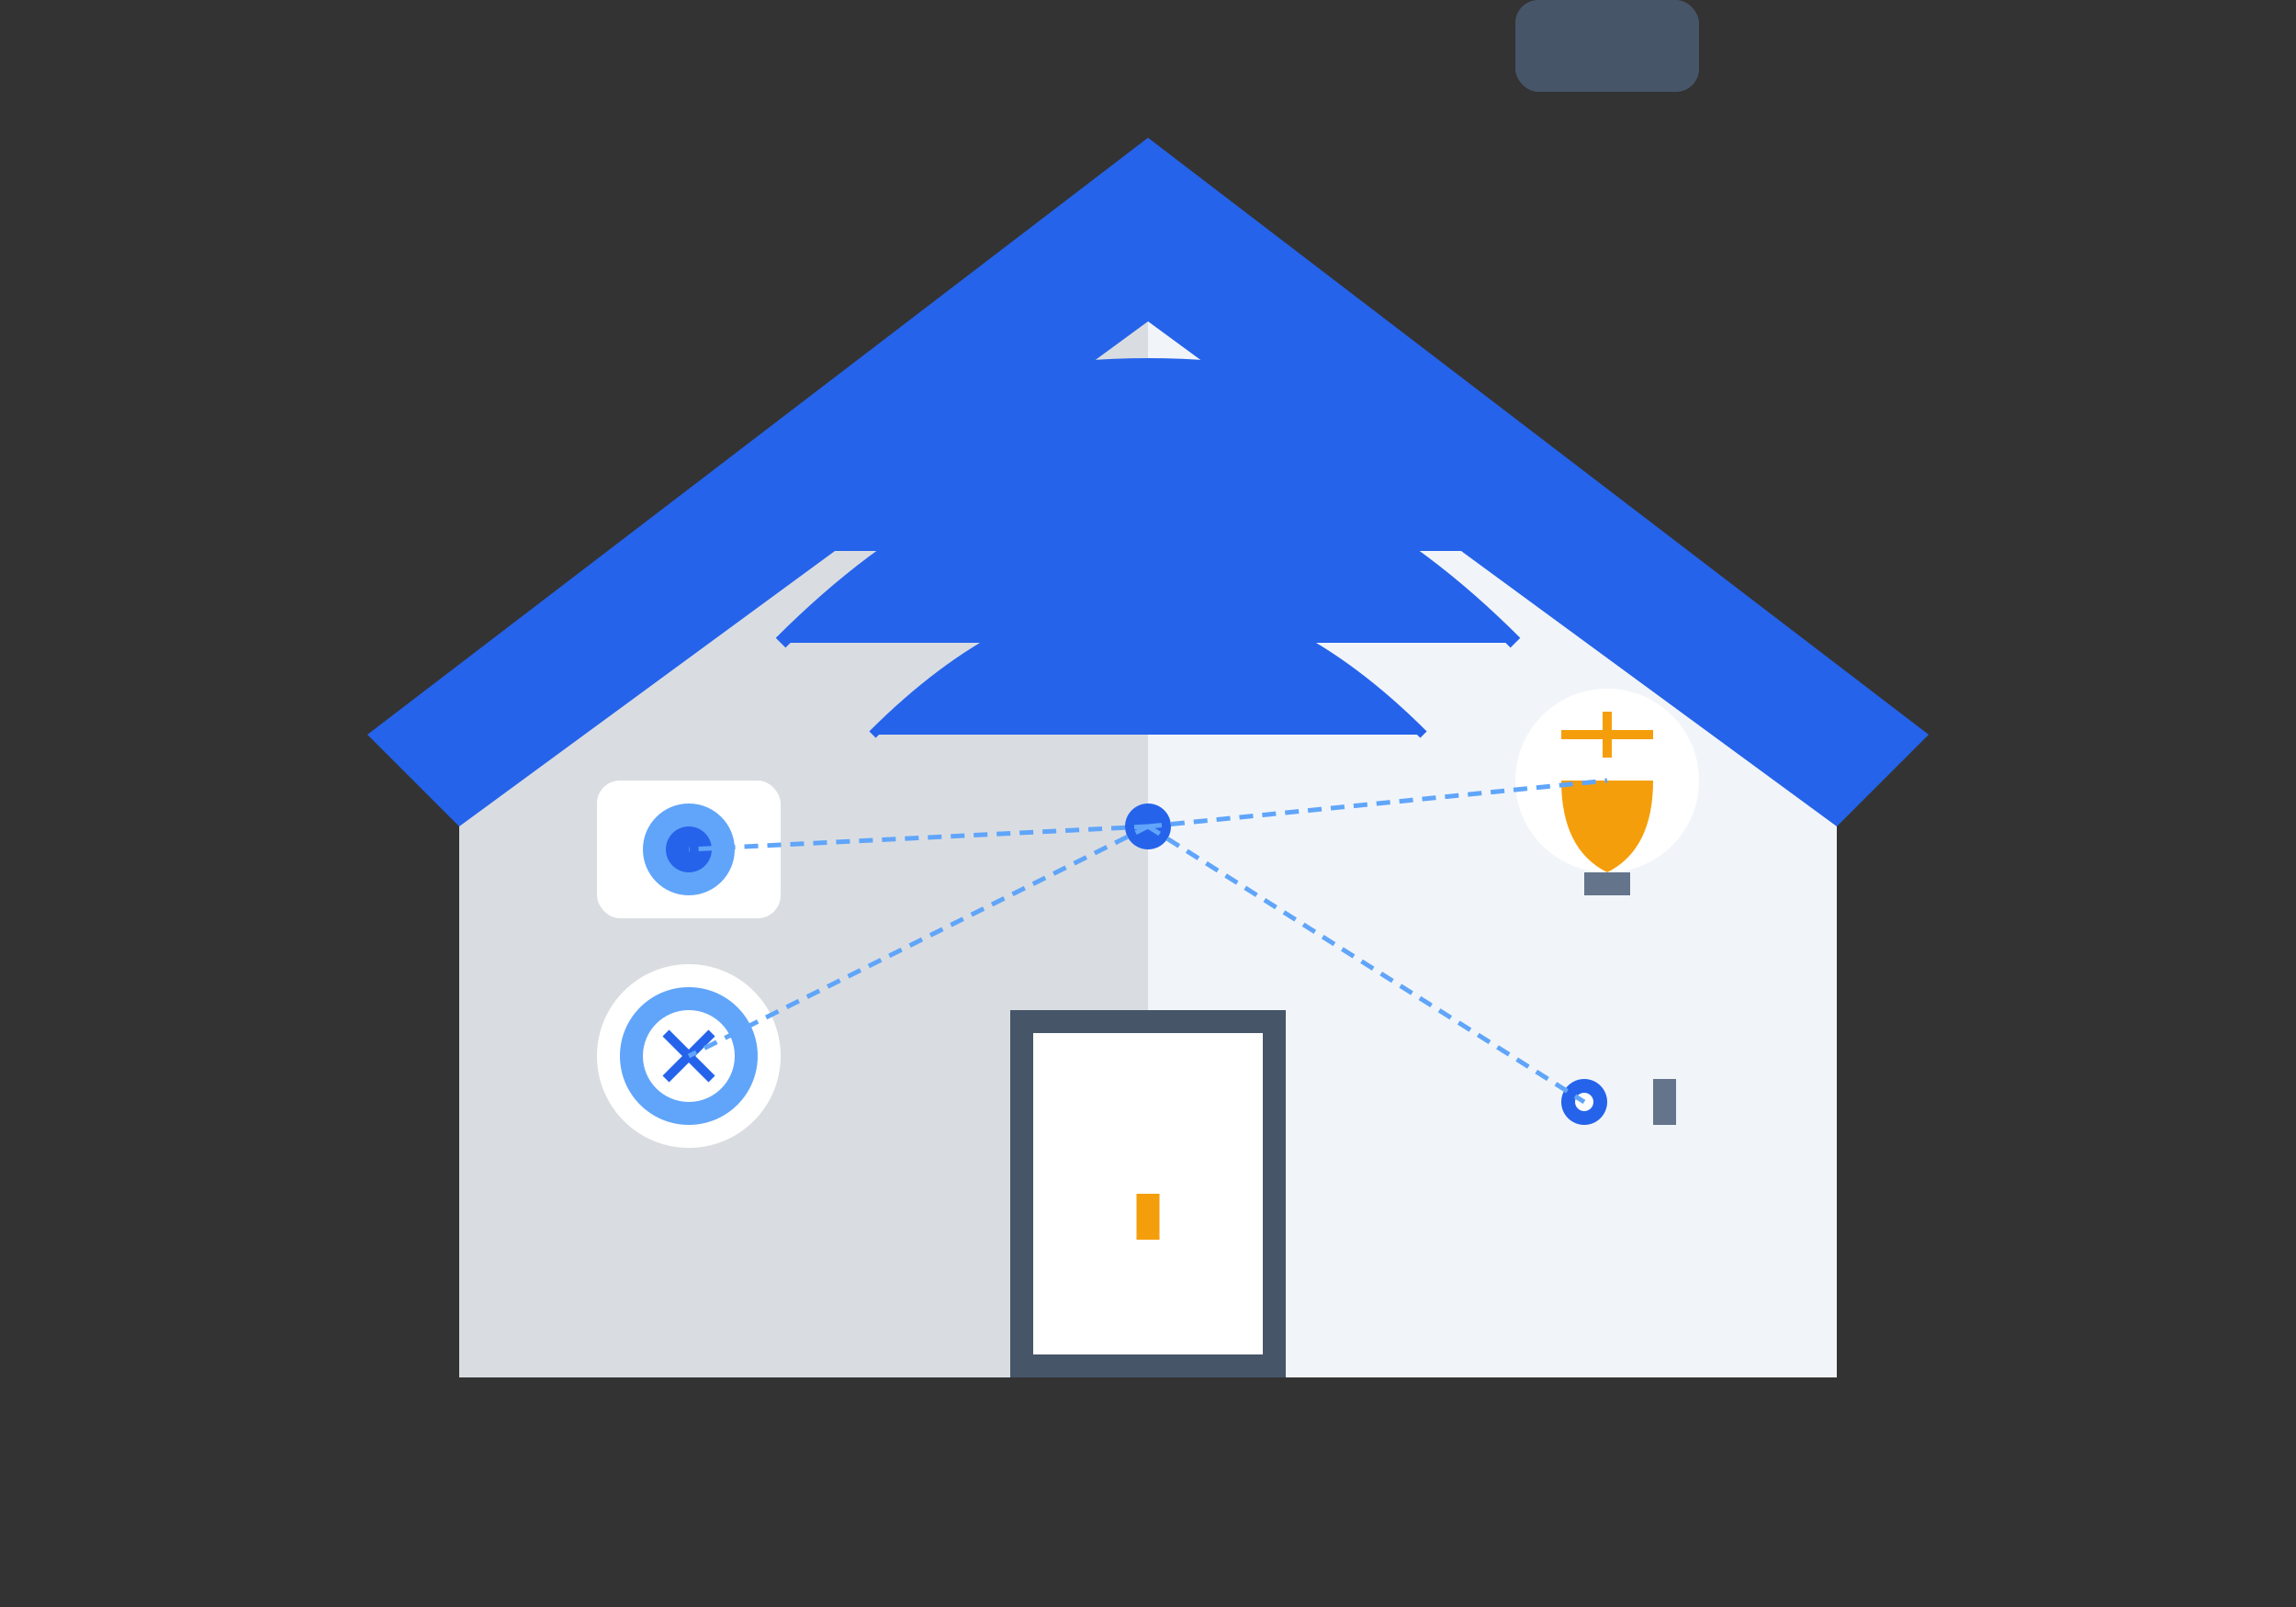 <svg xmlns="http://www.w3.org/2000/svg" width="500" height="350" viewBox="0 0 500 350">
  <rect x="0" y="0" width="500" height="350" fill="#333333" stroke="none"/>
  <style>
    .primary { fill: #2563eb; }
    .primary-light { fill: #60a5fa; }
    .secondary { fill: #475569; }
    .secondary-light { fill: #64748b; }
    .accent { fill: #f59e0b; }
    .background { fill: #f1f5f9; }
    .white { fill: #ffffff; }
    .shadow { opacity: 0.1; }
  </style>
  <!-- House outline -->
  <g id="house">
    <path class="background" d="M100 300 L100 150 L250 50 L400 150 L400 300 Z" />
    <path class="shadow" d="M100 300 L100 150 L250 50 L250 300 Z" />
    <path class="primary" d="M250 30 L420 160 L400 180 L250 70 L100 180 L80 160 Z" />
    <rect class="white" x="220" y="220" width="60" height="80" />
    <rect class="secondary" x="220" y="220" width="60" height="5" />
    <rect class="secondary" x="220" y="295" width="60" height="5" />
    <rect class="secondary" x="220" y="220" width="5" height="80" />
    <rect class="secondary" x="275" y="220" width="5" height="80" />
    <rect class="accent" x="247.5" y="260" width="5" height="10" />
  </g>
  <!-- Smart home elements -->
  <g id="smart-elements">
    <!-- WiFi signal -->
    <path class="primary" d="M150 120 Q190 80 250 80 Q310 80 350 120" stroke-width="4" stroke="#2563eb" fill="none" />
    <path class="primary" d="M170 140 Q210 100 250 100 Q290 100 330 140" stroke-width="3" stroke="#2563eb" fill="none" />
    <path class="primary" d="M190 160 Q220 130 250 130 Q280 130 310 160" stroke-width="2" stroke="#2563eb" fill="none" />
    <circle class="primary" cx="250" cy="180" r="5" />
    
    <!-- Smart devices icons -->
    <!-- Thermostat -->
    <circle class="white" cx="150" cy="230" r="20" />
    <circle class="primary-light" cx="150" cy="230" r="15" />
    <circle class="white" cx="150" cy="230" r="10" />
    <path class="primary" d="M145 225 L155 235" stroke-width="2" stroke="#2563eb" />
    <path class="primary" d="M155 225 L145 235" stroke-width="2" stroke="#2563eb" />
    
    <!-- Light bulb -->
    <circle class="white" cx="350" cy="170" r="20" />
    <path class="accent" d="M350 155 L350 165 M340 160 L360 160" stroke-width="2" stroke="#f59e0b" />
    <path class="accent" d="M340 170 Q340 185 350 190 Q360 185 360 170 Z" />
    <rect class="secondary-light" x="345" y="190" width="10" height="5" />
    
    <!-- Security Camera -->
    <rect class="secondary" x="330" cy="230" width="40" height="20" rx="5" />
    <circle class="primary" cx="345" cy="240" r="5" />
    <circle class="white" cx="345" cy="240" r="2" />
    <rect class="secondary-light" x="360" y="235" width="5" height="10" />
    
    <!-- Smart Speaker -->
    <rect class="white" x="130" y="170" width="40" height="30" rx="5" />
    <circle class="primary-light" cx="150" cy="185" r="10" />
    <circle class="primary" cx="150" cy="185" r="5" />
  </g>
  <!-- Connection lines -->
  <g id="connections" stroke="#60a5fa" stroke-width="1" stroke-dasharray="3,2">
    <path d="M250 180 L150 230" />
    <path d="M250 180 L350 170" />
    <path d="M250 180 L345 240" />
    <path d="M250 180 L150 185" />
  </g>
</svg>
